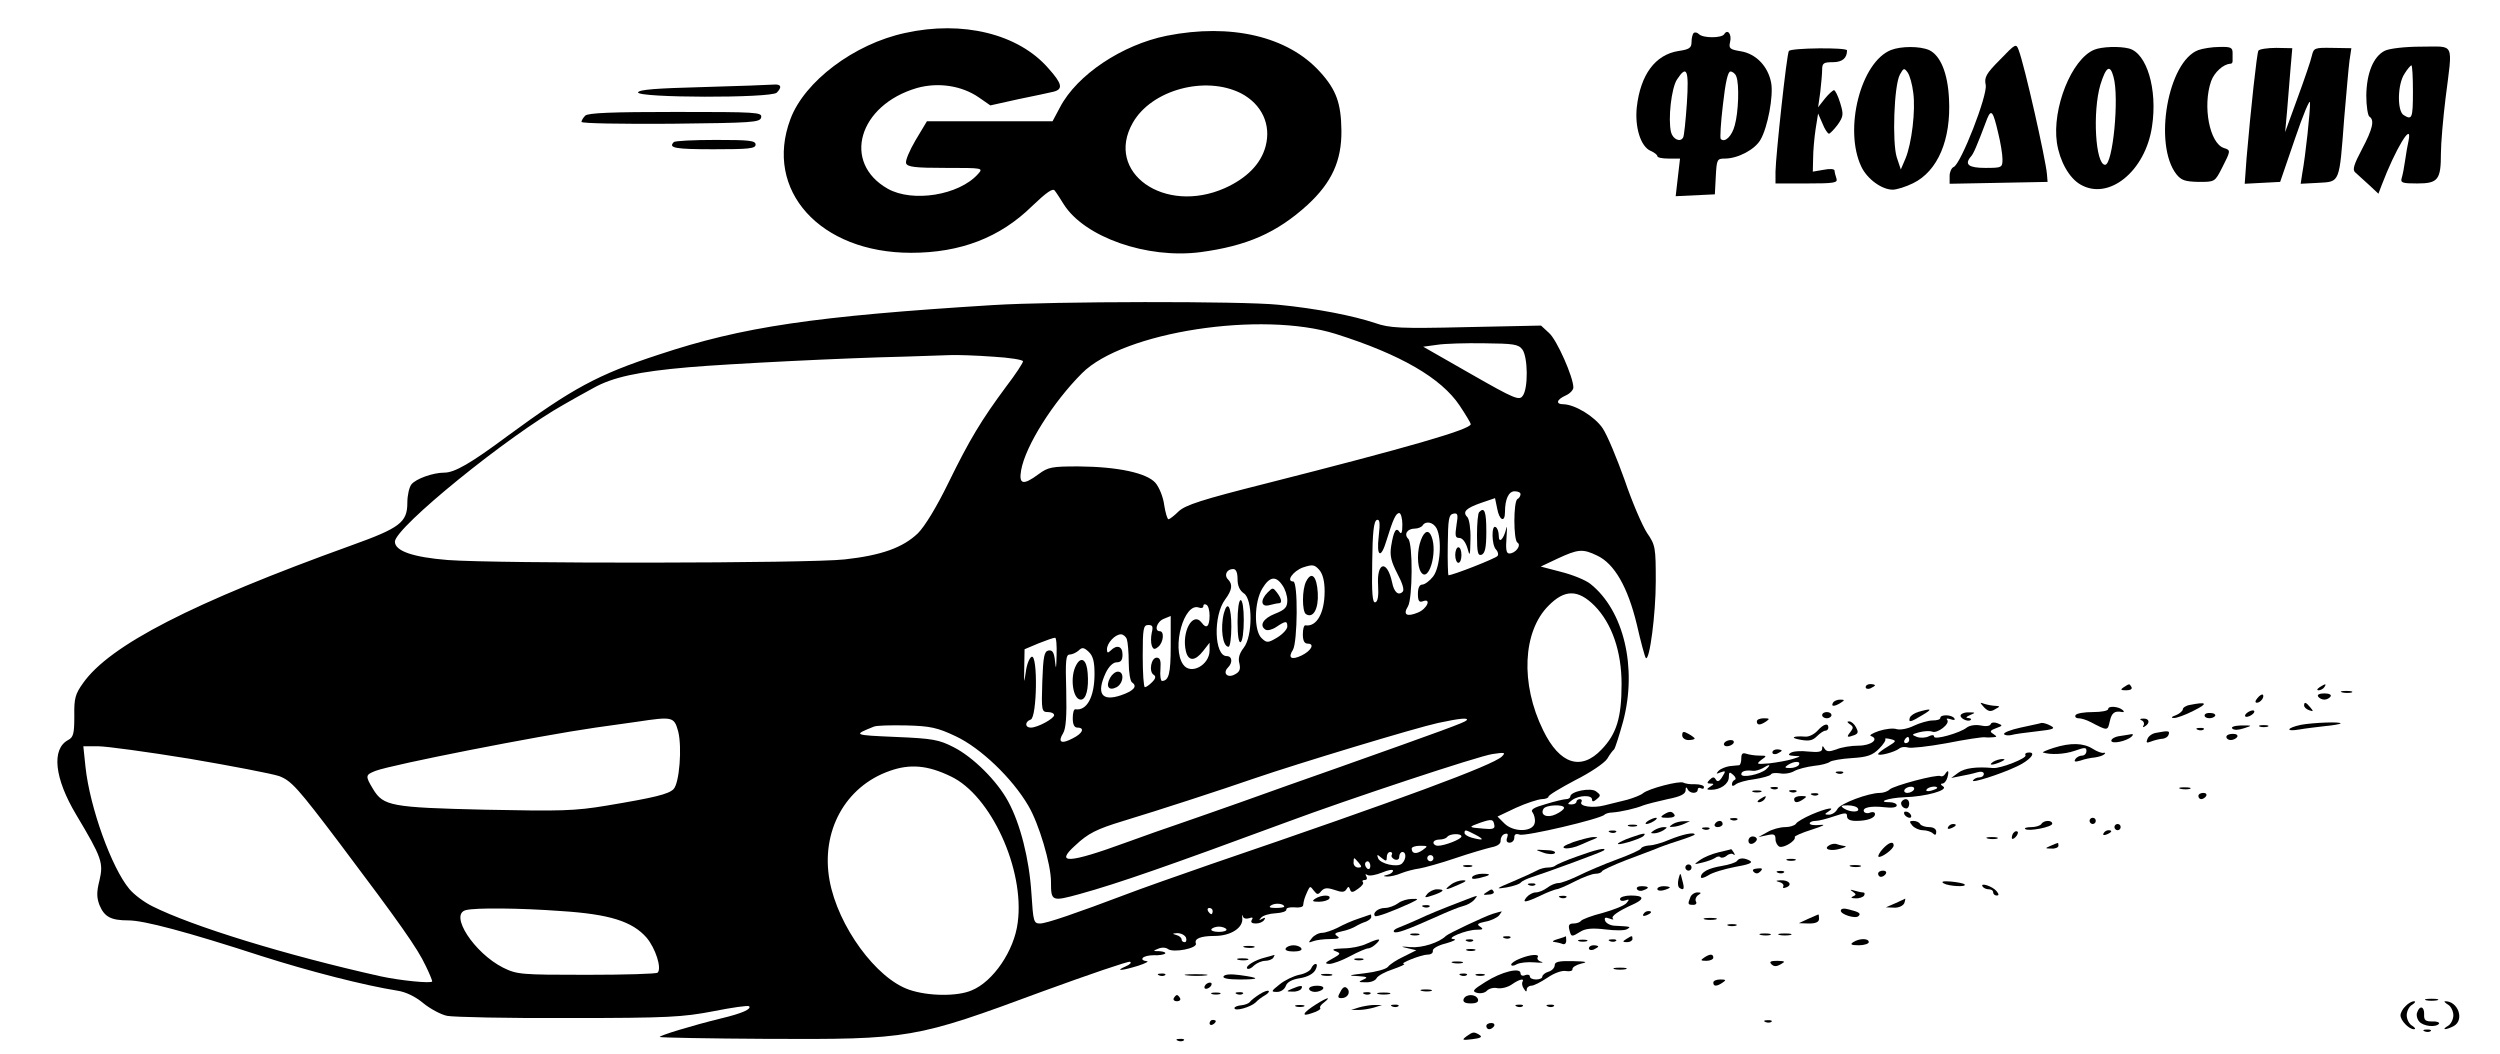 <?xml version="1.0" standalone="no"?>
<!DOCTYPE svg PUBLIC "-//W3C//DTD SVG 20010904//EN"
 "http://www.w3.org/TR/2001/REC-SVG-20010904/DTD/svg10.dtd">
<svg version="1.0" xmlns="http://www.w3.org/2000/svg"
 width="804pt" height="339pt" viewBox="0 0 804 339"
 preserveAspectRatio="xMidYMid meet">

<g transform="translate(0,339) scale(0.1,-0.1)"
fill="#000000" stroke="none">
<path d="M2911 3284 c-164 -35 -324 -156 -369 -277 -86 -229 95 -430 388 -430
159 0 286 49 389 150 46 44 67 59 73 50 5 -6 18 -26 29 -44 67 -106 268 -176
439 -154 150 20 246 62 345 152 78 72 110 142 109 239 -1 87 -16 131 -69 189
-103 114 -286 157 -493 116 -143 -29 -288 -125 -343 -230 l-24 -45 -202 0
-202 0 -36 -60 c-20 -34 -34 -67 -31 -75 4 -12 29 -15 127 -15 121 0 122 0
104 -20 -61 -68 -210 -92 -290 -47 -148 84 -94 269 94 324 68 19 144 8 200
-31 l36 -25 90 20 c50 10 100 21 113 24 32 8 28 26 -17 76 -96 110 -275 154
-460 113z m1080 -194 c67 -35 98 -101 79 -171 -15 -56 -60 -102 -131 -134
-194 -86 -387 50 -296 210 60 106 233 153 348 95z"/>
<path d="M5447 3284 c-4 -4 -7 -17 -7 -29 0 -19 -7 -24 -42 -29 -75 -12 -122
-76 -134 -180 -7 -64 12 -127 44 -141 12 -5 22 -13 22 -17 0 -5 16 -8 36 -8
l37 0 -7 -60 -7 -61 63 3 63 3 3 58 c3 54 4 57 29 57 42 0 97 29 115 61 23 40
42 141 34 183 -10 53 -49 93 -97 101 -36 6 -40 9 -35 30 6 25 -8 43 -19 25 -8
-13 -68 -13 -81 0 -6 6 -13 7 -17 4z m-22 -226 c-4 -57 -9 -106 -12 -110 -9
-17 -33 -6 -39 17 -10 42 1 141 19 169 32 49 39 32 32 -76z m159 86 c10 -25 7
-115 -5 -157 -9 -35 -32 -57 -45 -44 -3 2 0 53 7 111 8 72 16 106 24 106 7 0
16 -7 19 -16z"/>
<path d="M6432 3198 c-45 -45 -51 -57 -46 -81 7 -32 -80 -255 -103 -264 -7 -3
-13 -16 -13 -29 l0 -25 158 3 157 3 -2 25 c-4 47 -72 350 -91 399 -8 22 -10
21 -60 -31z m-6 -235 c8 -32 14 -70 14 -85 0 -27 -2 -28 -55 -28 -54 0 -68 11
-47 36 8 8 18 30 53 123 13 31 19 23 35 -46z"/>
<path d="M5753 3226 c-7 -10 -42 -335 -43 -388 l0 -38 101 0 c88 0 100 2 95
16 -3 9 -6 20 -6 25 0 6 -15 7 -35 3 l-35 -6 1 43 c0 24 4 67 8 94 l8 50 14
-32 c7 -18 17 -33 21 -33 3 0 16 13 28 29 19 27 19 34 8 70 -7 23 -16 41 -20
41 -3 0 -17 -12 -29 -27 l-22 -28 7 49 c3 27 6 59 6 72 0 21 5 24 34 24 31 0
46 13 46 38 0 10 -181 8 -187 -2z"/>
<path d="M6081 3229 c-97 -39 -152 -255 -95 -375 19 -40 66 -74 101 -74 12 0
42 9 66 21 79 39 122 140 115 271 -4 84 -28 140 -64 157 -30 13 -90 13 -123 0z
m72 -137 c8 -57 -5 -164 -25 -212 l-15 -35 -13 39 c-15 48 -9 231 10 266 12
22 14 22 25 7 7 -10 15 -39 18 -65z"/>
<path d="M6735 3230 c-73 -30 -136 -189 -120 -299 9 -59 39 -113 75 -134 91
-54 210 42 231 187 18 119 -17 235 -74 250 -31 8 -88 6 -112 -4z m62 -87 c19
-66 -2 -283 -27 -283 -31 0 -41 170 -15 258 18 58 31 66 42 25z"/>
<path d="M7070 3229 c-98 -36 -145 -303 -71 -399 16 -20 28 -24 72 -25 52 0
52 0 75 45 28 55 29 57 6 64 -46 15 -69 135 -41 215 10 28 39 55 62 56 4 0 7
3 7 8 0 4 0 16 0 27 0 17 -6 20 -42 19 -24 0 -54 -5 -68 -10z"/>
<path d="M7263 3227 c-5 -9 -24 -183 -38 -345 l-6 -83 57 3 57 3 48 140 c26
77 48 129 48 115 1 -26 -14 -168 -25 -228 l-5 -33 57 3 c70 4 67 -3 83 208 7
80 14 163 17 185 l6 40 -61 1 c-57 1 -60 0 -66 -25 -3 -15 -24 -76 -46 -136
l-40 -110 6 65 c3 36 8 97 11 135 l6 70 -51 1 c-29 0 -55 -4 -58 -9z"/>
<path d="M7670 3227 c-37 -18 -59 -72 -60 -144 0 -34 5 -65 10 -68 17 -11 11
-39 -24 -105 -26 -49 -31 -66 -22 -74 7 -6 26 -24 44 -40 l31 -29 11 29 c43
113 99 207 86 142 -3 -13 -8 -41 -11 -63 -3 -22 -8 -48 -11 -57 -5 -16 2 -18
50 -18 67 0 76 12 76 97 0 32 7 113 15 178 23 183 31 165 -77 165 -55 0 -103
-6 -118 -13z m90 -132 c0 -86 -3 -92 -30 -75 -21 13 -20 99 3 133 9 15 20 27
22 27 3 0 5 -38 5 -85z"/>
<path d="M2261 3110 c-151 -4 -205 -8 -209 -17 -5 -18 428 -19 446 -1 18 18
14 28 -10 26 -13 -1 -115 -5 -227 -8z"/>
<path d="M1882 3018 c-7 -7 -12 -16 -12 -20 0 -5 129 -7 287 -6 265 3 288 4
291 21 3 16 -15 17 -275 17 -204 0 -282 -3 -291 -12z"/>
<path d="M2167 2933 c-19 -19 5 -23 128 -23 113 0 135 2 135 15 0 13 -21 15
-128 15 -71 0 -132 -3 -135 -7z"/>
<path d="M3195 2409 c-579 -36 -807 -70 -1075 -159 -199 -65 -279 -109 -489
-263 -117 -87 -169 -117 -202 -117 -37 0 -92 -20 -106 -38 -7 -9 -13 -35 -13
-59 0 -63 -24 -81 -180 -137 -513 -185 -777 -321 -863 -443 -25 -35 -29 -49
-28 -106 0 -57 -3 -68 -20 -77 -54 -29 -44 -123 26 -240 83 -139 88 -155 75
-211 -10 -39 -9 -56 0 -80 16 -38 37 -49 93 -49 49 0 186 -36 429 -115 154
-49 329 -94 436 -111 27 -4 58 -19 83 -40 22 -18 57 -37 77 -41 20 -4 197 -8
392 -7 320 0 366 3 465 22 60 12 111 19 114 16 9 -9 -22 -23 -89 -39 -94 -23
-202 -56 -198 -60 2 -2 157 -5 343 -6 462 -2 476 0 889 153 148 54 274 97 280
95 6 -3 0 -9 -14 -15 -37 -16 -12 -14 40 2 25 8 37 15 27 15 -10 1 -16 5 -12
10 3 5 19 9 35 9 17 -1 33 2 37 5 3 4 -5 7 -18 8 -22 0 -22 1 -4 8 11 5 25 4
31 -1 17 -13 96 2 90 18 -6 15 15 24 60 24 53 0 94 27 89 59 -1 9 0 11 2 4 2
-7 11 -9 20 -6 11 4 14 2 9 -5 -5 -8 0 -12 13 -12 11 0 23 5 27 12 5 7 2 8 -7
3 -11 -6 -11 -5 -3 4 6 7 27 13 47 14 19 1 35 6 34 12 -1 5 10 8 26 7 15 -2
28 1 28 7 2 15 4 23 14 45 8 17 9 17 20 2 11 -14 14 -14 24 -2 10 11 19 12 43
4 23 -8 32 -8 38 2 6 10 8 10 12 -1 3 -10 9 -10 26 3 12 8 19 18 15 21 -3 4
-1 7 6 7 7 0 9 5 5 12 -4 7 -3 8 4 4 6 -4 27 0 47 8 19 8 35 11 35 6 0 -5 -8
-11 -17 -13 -16 -4 -16 -5 -1 -6 9 0 29 4 45 11 15 6 42 13 58 15 17 3 68 17
115 33 47 16 99 31 116 35 21 4 31 12 30 22 0 9 5 18 13 21 10 3 12 0 8 -12
-4 -10 -1 -16 8 -16 8 0 15 7 15 16 0 11 5 14 17 10 17 -7 263 51 273 64 3 3
14 7 25 7 28 2 76 13 100 23 11 4 46 13 78 20 41 8 57 16 58 28 0 11 2 12 6 5
6 -16 33 -17 33 -2 0 5 5 7 10 4 6 -3 10 -2 10 4 0 5 -13 9 -29 9 -15 -1 -32
2 -37 5 -12 7 -112 -19 -130 -34 -7 -6 -30 -15 -51 -21 -21 -5 -54 -13 -73
-18 -38 -10 -83 -3 -74 11 3 5 0 9 -5 9 -6 0 -11 -4 -11 -8 0 -5 -7 -9 -16 -9
-14 0 -14 2 2 14 22 16 64 17 64 2 0 -8 5 -8 15 1 14 11 13 14 -2 25 -17 13
-83 0 -83 -17 0 -4 -6 -8 -13 -8 -7 0 -37 -7 -66 -16 -39 -11 -50 -18 -42 -27
5 -7 9 -22 7 -32 -4 -31 -68 -33 -98 -3 l-22 22 59 28 c33 15 70 27 83 28 12
0 22 4 22 8 0 5 39 28 86 53 48 24 94 55 103 69 8 14 18 27 22 30 3 3 16 43
29 90 46 173 2 357 -105 442 -16 13 -59 30 -95 39 l-65 17 55 26 c65 30 80 32
127 9 55 -26 98 -101 127 -221 13 -57 26 -105 29 -108 12 -12 32 142 32 246 0
109 -1 117 -28 156 -15 23 -48 99 -72 170 -25 70 -56 145 -71 167 -25 37 -88
76 -126 77 -26 0 -22 15 7 28 14 6 25 18 25 26 0 33 -53 153 -78 175 l-26 24
-241 -5 c-212 -5 -246 -3 -292 13 -72 24 -189 47 -312 59 -118 12 -723 11
-916 -1z m1101 -93 c209 -66 339 -142 398 -230 20 -30 36 -57 36 -60 0 -17
-202 -75 -659 -191 -206 -52 -259 -69 -281 -90 -14 -14 -29 -25 -32 -25 -4 0
-10 21 -14 46 -3 25 -16 57 -28 71 -28 32 -121 52 -247 53 -86 0 -98 -2 -129
-25 -50 -37 -64 -33 -56 13 14 78 102 218 196 312 133 133 577 201 816 126z
m600 -50 c18 -25 19 -126 1 -149 -11 -16 -26 -10 -166 70 l-154 88 44 6 c24 4
93 6 152 5 95 -1 110 -3 123 -20z m-1703 -23 c53 -3 97 -10 97 -15 0 -5 -24
-42 -54 -81 -80 -108 -118 -171 -186 -310 -38 -78 -76 -140 -98 -162 -48 -46
-117 -71 -235 -84 -113 -13 -1119 -14 -1277 -2 -112 9 -170 29 -170 59 0 45
364 341 545 442 22 13 64 36 93 52 62 35 145 53 307 67 127 11 506 30 690 34
61 2 128 4 150 5 22 1 84 -1 138 -5z m1697 -442 c0 -6 -4 -13 -10 -16 -13 -8
-13 -132 0 -140 14 -8 -6 -35 -26 -35 -10 0 -12 13 -9 53 2 28 2 41 -1 27 -8
-34 -24 -50 -24 -23 0 12 -4 25 -10 28 -14 9 -13 -58 1 -72 6 -6 9 -16 5 -21
-4 -7 -143 -62 -158 -62 -1 0 -3 44 -2 97 1 83 3 98 18 101 14 3 16 -2 10 -37
-5 -34 -4 -41 9 -41 10 0 20 -13 26 -32 8 -30 9 -27 10 28 1 33 -4 65 -10 71
-17 17 -4 29 45 46 l44 15 7 -34 c7 -38 25 -46 25 -11 0 42 12 67 31 67 11 0
19 -4 19 -9z m-380 -98 c0 -25 -3 -33 -9 -24 -11 17 -19 4 -27 -45 -5 -31 0
-50 20 -89 16 -30 23 -52 17 -58 -14 -14 -28 -1 -34 30 -16 74 -50 67 -45 -10
2 -33 -1 -52 -9 -54 -9 -3 -12 28 -10 128 1 97 5 133 15 137 9 3 11 -9 6 -52
-8 -67 7 -75 25 -14 21 68 30 88 41 88 5 0 10 -17 10 -37z m110 -12 c18 -35
12 -125 -11 -155 -11 -14 -27 -26 -35 -26 -9 0 -14 -11 -14 -30 0 -22 4 -28
15 -24 30 12 15 -24 -15 -36 -36 -15 -49 -7 -32 20 15 25 16 202 1 217 -15 15
-3 33 21 33 10 0 22 5 25 10 10 16 34 11 45 -9z m-360 -203 c0 -70 -26 -115
-62 -109 -5 0 -8 -13 -8 -29 0 -21 5 -30 16 -30 23 0 11 -23 -20 -38 -33 -16
-45 -8 -28 18 15 25 17 220 1 220 -24 0 -1 33 31 45 31 10 37 10 53 -8 11 -13
17 -36 17 -69z m-280 39 c0 -21 7 -36 20 -45 29 -18 29 -138 0 -175 -14 -18
-19 -34 -14 -51 4 -18 1 -27 -15 -35 -23 -13 -40 4 -22 22 16 16 14 37 -4 37
-40 0 -44 130 -5 182 23 31 25 49 9 65 -13 13 -4 33 17 33 9 0 14 -11 14 -33z
m144 -19 c9 -12 16 -34 16 -49 0 -22 -7 -30 -40 -43 -38 -15 -51 -38 -30 -51
6 -4 22 0 35 9 30 20 35 20 35 1 0 -8 -14 -24 -32 -35 -30 -18 -34 -18 -50 -3
-26 23 -25 117 2 161 23 38 43 41 64 10z m1004 -66 c56 -57 87 -147 87 -252 0
-108 -16 -160 -64 -210 -66 -70 -135 -48 -188 61 -74 150 -66 318 17 401 52
53 95 53 148 0z m-1238 -31 c0 -36 -10 -45 -25 -24 -29 39 -66 -30 -51 -92 8
-32 29 -32 55 1 l21 27 0 -25 c0 -47 -61 -80 -85 -45 -38 54 3 201 51 183 8
-3 14 -1 14 5 0 6 5 7 10 4 6 -3 10 -19 10 -34z m-125 -98 c0 -90 -6 -112 -28
-113 -4 0 -7 17 -5 38 2 27 -1 37 -12 37 -18 0 -26 -45 -10 -55 8 -5 7 -12 -5
-24 -9 -9 -19 -16 -23 -16 -4 0 -7 45 -7 100 0 89 2 100 18 100 14 0 16 -5 11
-25 -3 -14 -3 -32 0 -41 5 -13 9 -14 21 -4 17 14 20 50 5 50 -19 0 -10 31 13
40 12 5 22 9 22 9 0 1 0 -43 0 -96z m-141 21 c3 -9 6 -42 6 -74 0 -32 5 -62
11 -65 18 -12 5 -27 -36 -41 -62 -21 -80 5 -49 72 10 21 24 34 35 34 14 0 19
7 19 25 0 27 -18 33 -38 13 -9 -9 -12 -8 -12 4 0 20 26 48 45 48 7 0 16 -7 19
-16z m-226 -51 c-1 -44 -2 -49 -5 -20 -3 29 -8 37 -21 35 -14 -3 -17 -19 -20
-101 -3 -92 -2 -97 18 -97 11 0 20 -4 20 -10 0 -11 -53 -40 -75 -40 -19 0 -20
19 0 26 20 8 23 208 3 202 -7 -3 -16 -24 -19 -49 -6 -40 -6 -39 -5 15 l1 58
45 19 c25 10 48 18 53 18 4 1 6 -25 5 -56z m122 -60 c0 -75 -25 -120 -62 -114
-5 0 -8 -13 -8 -29 0 -20 5 -30 15 -30 25 0 17 -19 -16 -35 -36 -19 -48 -12
-30 17 9 15 12 54 10 137 -3 97 -1 116 11 116 8 0 21 6 29 13 11 11 17 10 32
-4 14 -13 19 -31 19 -71z m-1339 -185 c13 -51 4 -167 -15 -186 -16 -16 -60
-27 -216 -53 -102 -17 -146 -18 -390 -13 -303 7 -327 12 -360 66 -26 43 -25
46 8 59 53 20 520 112 707 139 44 6 105 15 135 19 113 17 118 16 131 -31z
m2535 35 c-7 -7 -72 -31 -416 -153 -91 -32 -230 -81 -310 -110 -80 -28 -170
-60 -200 -70 -30 -10 -107 -37 -170 -60 -183 -67 -229 -69 -162 -9 41 39 70
53 152 78 122 37 318 101 425 138 137 47 517 162 590 178 70 15 101 18 91 8z
m-1642 -51 c79 -37 181 -134 233 -223 34 -57 73 -188 73 -245 0 -63 2 -64 93
-39 123 34 286 91 665 231 196 73 618 213 662 219 40 6 43 5 30 -8 -29 -28
-317 -135 -935 -346 -110 -38 -231 -81 -270 -96 -164 -62 -260 -95 -280 -95
-21 0 -22 6 -28 98 -7 110 -36 224 -75 295 -35 65 -112 142 -175 174 -47 24
-66 28 -187 33 -137 6 -137 6 -70 33 8 4 56 5 105 4 77 -2 100 -7 159 -35z
m-2465 -72 c135 -23 265 -48 289 -56 39 -15 59 -37 195 -217 192 -255 250
-337 276 -393 12 -24 21 -47 21 -50 0 -8 -106 3 -165 16 -305 68 -607 161
-736 226 -26 13 -58 37 -73 55 -57 68 -127 262 -141 392 l-7 67 48 0 c26 0
158 -18 293 -40z m2449 -57 c129 -61 238 -300 215 -470 -11 -90 -79 -190 -148
-218 -46 -20 -140 -19 -201 2 -106 36 -229 204 -256 351 -29 158 50 303 194
353 65 23 122 18 196 -18z m1972 -101 c0 -5 -12 -14 -27 -21 -28 -13 -51 -2
-39 18 8 13 66 15 66 3z m-224 -57 c2 -10 -7 -13 -34 -10 -51 4 -51 5 -12 19
38 13 43 12 46 -9z m-60 -30 c30 -16 25 -19 -13 -9 -13 4 -23 10 -23 15 0 12
3 11 36 -6z m-46 -5 c0 -9 -54 -30 -76 -30 -8 0 -14 5 -14 10 0 6 9 10 19 10
11 0 22 4 25 8 6 11 46 13 46 2z m-125 -44 c-20 -14 -35 -12 -35 5 0 5 12 9
27 9 26 0 26 -1 8 -14z m-99 -15 c-3 -5 1 -11 9 -15 9 -3 15 0 15 9 0 8 5 15
10 15 13 0 13 -23 -1 -37 -14 -14 -71 -1 -77 17 -5 13 -3 13 11 1 15 -12 17
-11 17 3 0 9 5 16 11 16 5 0 8 -4 5 -9z m134 -11 c0 -5 -4 -10 -10 -10 -5 0
-10 5 -10 10 0 6 5 10 10 10 6 0 10 -4 10 -10z m-240 -15 c10 -12 10 -15 -2
-15 -8 0 -15 7 -15 15 0 8 1 15 2 15 2 0 8 -7 15 -15z m37 -10 c0 -8 -4 -12
-9 -9 -4 3 -8 9 -8 15 0 5 4 9 8 9 5 0 9 -7 9 -15z m-277 -131 c0 -2 -12 -4
-27 -4 -21 0 -24 3 -14 9 13 8 41 5 41 -5z m-2325 -14 c155 -10 228 -33 274
-85 29 -34 50 -99 36 -113 -3 -4 -106 -7 -228 -7 -213 0 -224 1 -269 23 -93
47 -174 171 -120 185 30 8 172 7 307 -3z m2095 0 c0 -5 -2 -10 -4 -10 -3 0 -8
5 -11 10 -3 6 -1 10 4 10 6 0 11 -4 11 -10z m44 -58 c3 -5 -8 -9 -24 -9 -16 0
-27 4 -24 9 3 4 14 8 24 8 10 0 21 -4 24 -8z m-130 -27 c3 -8 1 -15 -4 -15 -6
0 -10 4 -10 9 0 5 -8 12 -17 14 -14 4 -13 5 3 6 12 0 24 -6 28 -14z"/>
<path d="M4757 1743 c-4 -3 -7 -37 -7 -74 0 -57 3 -67 15 -63 11 5 15 23 15
75 0 64 -6 80 -23 62z"/>
<path d="M4680 1605 c0 -14 5 -25 10 -25 6 0 10 11 10 25 0 14 -4 25 -10 25
-5 0 -10 -11 -10 -25z"/>
<path d="M4570 1654 c-13 -33 -13 -85 0 -104 24 -36 54 63 34 114 -9 24 -23
19 -34 -10z"/>
<path d="M4201 1521 c-14 -25 -14 -98 -1 -106 23 -15 41 17 38 68 -3 54 -20
71 -37 38z"/>
<path d="M3980 1389 c0 -44 4 -68 10 -64 6 3 10 35 10 71 0 36 -4 64 -10 64
-6 0 -10 -30 -10 -71z"/>
<path d="M3936 1418 c-12 -48 -4 -108 15 -108 5 0 9 29 9 65 0 64 -12 86 -24
43z"/>
<path d="M4077 1485 c-25 -25 -22 -49 6 -41 12 3 25 6 30 6 11 0 9 14 -6 34
-13 17 -14 17 -30 1z"/>
<path d="M3570 1210 c-15 -28 -4 -43 21 -30 22 12 26 50 4 50 -8 0 -19 -9 -25
-20z"/>
<path d="M3461 1251 c-21 -38 -11 -111 15 -111 17 0 26 35 22 85 -3 44 -21 56
-37 26z"/>
<path d="M6000 1180 c0 -5 7 -7 15 -4 8 4 15 8 15 10 0 2 -7 4 -15 4 -8 0 -15
-4 -15 -10z"/>
<path d="M6830 1180 c-12 -8 -10 -10 8 -10 13 0 20 4 17 10 -7 12 -6 12 -25 0z"/>
<path d="M7460 1180 c-9 -6 -10 -10 -3 -10 6 0 15 5 18 10 8 12 4 12 -15 0z"/>
<path d="M7533 1163 c9 -2 23 -2 30 0 6 3 -1 5 -18 5 -16 0 -22 -2 -12 -5z"/>
<path d="M7260 1145 c-8 -9 -8 -15 -2 -15 12 0 26 19 19 26 -2 2 -10 -2 -17
-11z"/>
<path d="M7455 1150 c3 -5 12 -10 20 -10 8 0 17 5 20 10 4 6 -5 10 -20 10 -15
0 -24 -4 -20 -10z"/>
<path d="M5895 1130 c-8 -13 5 -13 25 0 13 8 13 10 -2 10 -9 0 -20 -4 -23 -10z"/>
<path d="M6381 1115 c13 -13 21 -15 35 -6 17 9 17 10 2 11 -9 0 -25 3 -35 6
-17 6 -17 6 -2 -11z"/>
<path d="M7043 1123 c-13 -2 -23 -9 -23 -14 0 -5 -10 -14 -22 -19 -15 -5 -17
-9 -7 -9 8 -1 38 10 65 24 46 23 42 29 -13 18z"/>
<path d="M7410 1121 c0 -5 7 -12 16 -15 14 -5 15 -4 4 9 -14 17 -20 19 -20 6z"/>
<path d="M6780 1110 c0 -6 -22 -10 -49 -10 -28 0 -53 -4 -56 -10 -3 -5 1 -10
10 -10 8 0 25 -5 38 -12 56 -29 55 -29 62 2 6 28 16 35 40 30 6 -1 7 2 2 6
-12 12 -47 15 -47 4z"/>
<path d="M6171 1101 c-14 -4 -26 -12 -29 -19 -5 -17 2 -15 40 8 34 20 31 23
-11 11z"/>
<path d="M7230 1100 c-8 -5 -12 -11 -9 -14 2 -3 11 -1 19 4 8 5 12 11 9 14 -2
3 -11 1 -19 -4z"/>
<path d="M5860 1090 c0 -5 7 -10 15 -10 8 0 15 5 15 10 0 6 -7 10 -15 10 -8 0
-15 -4 -15 -10z"/>
<path d="M6306 1091 c-6 -10 24 -25 32 -16 3 3 -1 5 -9 6 -8 0 -6 4 6 9 19 8
19 9 -2 9 -12 1 -24 -3 -27 -8z"/>
<path d="M7090 1089 c0 -11 27 -12 34 -1 2 4 -4 9 -15 9 -10 1 -19 -2 -19 -8z"/>
<path d="M6240 1081 c0 -5 -11 -8 -25 -8 -13 0 -41 -8 -60 -17 -20 -10 -44
-14 -55 -11 -11 4 -37 1 -58 -6 -20 -7 -32 -14 -25 -16 28 -10 0 -31 -40 -31
-23 0 -55 -5 -71 -12 -23 -8 -31 -8 -38 2 -6 11 -8 10 -8 0 0 -10 -12 -12 -44
-9 -24 3 -50 1 -57 -4 -10 -6 -7 -9 11 -10 24 -1 23 -1 -5 -10 -16 -5 -50 -11
-75 -14 -41 -3 -43 -3 -26 11 19 13 19 14 -6 14 -15 0 -33 3 -42 6 -12 4 -16
0 -16 -15 0 -12 -3 -21 -7 -22 -5 0 -18 -2 -31 -3 -12 -2 -28 -8 -35 -15 -9
-10 -8 -11 6 -5 17 6 18 5 6 -14 -9 -15 -16 -18 -21 -9 -5 9 -10 9 -20 -1 -9
-9 -9 -12 3 -12 12 0 12 -2 -1 -10 -13 -8 -12 -10 3 -10 30 0 57 19 57 41 0
16 2 18 14 7 8 -7 10 -14 5 -16 -5 -2 -9 -8 -9 -14 0 -7 4 -7 13 0 6 5 33 13
59 16 26 4 50 11 53 15 2 5 15 6 29 4 13 -3 34 0 46 7 12 7 41 14 64 17 22 2
45 8 51 13 5 4 37 10 71 12 49 3 66 9 87 30 14 14 23 28 20 31 -3 3 5 3 17 0
20 -5 19 -7 -9 -24 -17 -10 -31 -21 -31 -24 0 -8 53 6 67 17 7 6 20 7 29 4 9
-3 65 3 125 14 60 12 115 20 122 19 6 -1 19 -1 27 0 13 1 13 2 0 11 -12 7 -10
11 9 18 22 8 23 9 5 16 -10 4 -20 3 -22 -3 -2 -6 -16 -8 -33 -4 -16 3 -35 0
-44 -7 -21 -17 -105 -41 -105 -29 0 6 -7 6 -17 1 -10 -5 -27 -6 -38 -2 -18 7
-18 8 7 15 16 4 34 5 42 2 17 -7 59 26 48 38 -4 5 1 5 11 2 11 -4 16 -3 12 3
-8 12 -45 13 -45 1z m-100 -71 c0 -5 -5 -10 -11 -10 -5 0 -7 5 -4 10 3 6 8 10
11 10 2 0 4 -4 4 -10z m-355 -80 c-3 -5 -16 -10 -28 -10 -18 0 -19 2 -7 10 20
13 43 13 35 0z m-105 -14 c-19 -17 -80 -29 -80 -16 0 10 14 14 38 11 6 -1 20
3 30 8 24 15 29 13 12 -3z"/>
<path d="M5650 1070 c0 -13 11 -13 30 0 12 8 11 10 -7 10 -13 0 -23 -4 -23
-10z"/>
<path d="M6888 1073 c6 -2 9 -10 6 -15 -4 -7 -2 -8 4 -4 18 11 14 26 -5 25
-11 0 -13 -3 -5 -6z"/>
<path d="M5949 1061 c12 -8 12 -12 2 -25 -14 -17 -11 -19 13 -10 12 5 13 10 5
25 -5 10 -15 19 -22 19 -8 0 -7 -3 2 -9z"/>
<path d="M6565 1065 c-5 -2 -36 -8 -67 -15 -32 -7 -55 -16 -53 -21 3 -4 13 -5
23 -3 9 3 46 8 82 12 54 6 62 9 45 18 -11 6 -24 10 -30 9z"/>
<path d="M7400 1059 c-47 -10 -51 -23 -5 -15 22 4 60 8 84 11 23 2 45 6 48 8
6 7 -89 3 -127 -4z"/>
<path d="M5845 1040 c-11 -12 -28 -20 -39 -19 -40 3 -51 -4 -16 -10 27 -5 39
-3 53 11 10 10 22 18 27 18 6 0 10 5 10 10 0 16 -15 12 -35 -10z"/>
<path d="M7179 1047 c6 -6 20 -5 38 1 28 9 27 9 -10 9 -22 -1 -33 -5 -28 -10z"/>
<path d="M7268 1053 c6 -2 18 -2 25 0 6 3 1 5 -13 5 -14 0 -19 -2 -12 -5z"/>
<path d="M7068 1043 c7 -3 16 -2 19 1 4 3 -2 6 -13 5 -11 0 -14 -3 -6 -6z"/>
<path d="M5410 1025 c0 -8 9 -15 20 -15 11 0 20 2 20 5 0 2 -9 9 -20 15 -16 9
-20 8 -20 -5z"/>
<path d="M6933 1033 c-12 -2 -24 -11 -27 -20 -5 -12 -2 -13 11 -8 10 4 26 8
35 9 10 0 20 6 22 13 5 13 0 14 -41 6z"/>
<path d="M6818 1023 c-16 -2 -28 -9 -28 -15 0 -12 49 -2 65 13 6 6 6 8 0 8 -6
-1 -22 -4 -37 -6z"/>
<path d="M7160 1020 c0 -5 6 -10 14 -10 8 0 18 5 21 10 3 6 -3 10 -14 10 -12
0 -21 -4 -21 -10z"/>
<path d="M5545 1000 c-3 -5 1 -10 9 -10 8 0 18 5 21 10 3 6 -1 10 -9 10 -8 0
-18 -4 -21 -10z"/>
<path d="M6605 985 c-22 -7 -38 -14 -35 -15 25 -8 68 -6 101 5 34 12 39 12 39
0 0 -8 -6 -15 -14 -15 -8 0 -18 -5 -22 -12 -5 -8 0 -9 17 -4 13 5 34 9 46 10
13 2 26 6 30 10 5 4 4 6 -2 5 -5 -2 -21 4 -35 13 -30 19 -71 20 -125 3z"/>
<path d="M5700 970 c0 -5 7 -7 15 -4 8 4 15 8 15 10 0 2 -7 4 -15 4 -8 0 -15
-4 -15 -10z"/>
<path d="M6514 961 c6 -9 -80 -43 -104 -41 -53 5 -92 0 -112 -15 l-23 -17 30
6 c17 3 40 8 53 12 13 4 22 2 22 -5 0 -6 -6 -11 -14 -11 -8 0 -17 -4 -21 -10
-6 -10 88 20 141 45 41 19 64 45 40 45 -10 0 -15 -4 -12 -9z"/>
<path d="M6410 940 c-18 -12 -2 -12 25 0 13 6 15 9 5 9 -8 0 -22 -4 -30 -9z"/>
<path d="M5908 903 c7 -3 16 -2 19 1 4 3 -2 6 -13 5 -11 0 -14 -3 -6 -6z"/>
<path d="M6255 900 c-4 -6 -10 -8 -14 -6 -11 7 -152 -31 -164 -43 -6 -6 -20
-11 -31 -11 -37 0 -128 -34 -137 -52 -5 -10 -17 -18 -27 -18 -15 0 -15 2 -2
10 26 17 -6 11 -53 -9 -25 -11 -48 -24 -51 -30 -4 -6 -20 -11 -35 -11 -16 0
-42 -7 -57 -16 l-29 -16 28 6 c22 5 27 3 27 -13 0 -10 6 -21 13 -24 14 -5 54
20 49 31 -2 3 23 14 55 24 37 12 47 17 26 15 -18 -2 -33 0 -33 5 0 4 8 8 19 8
10 0 37 7 60 15 36 12 41 12 41 0 0 -10 10 -15 29 -15 36 0 61 9 61 22 0 6 -7
8 -15 5 -8 -4 -17 -2 -20 2 -8 14 21 20 65 15 24 -3 40 -1 40 6 0 5 -10 10
-22 10 -45 0 -5 14 45 16 71 2 145 23 126 35 -8 5 -9 9 -3 9 7 0 14 9 17 20 6
22 2 26 -8 10z m-100 -50 c-3 -5 -13 -10 -21 -10 -8 0 -12 5 -9 10 3 6 13 10
21 10 8 0 12 -4 9 -10z m75 6 c0 -2 -9 -6 -20 -9 -11 -3 -18 -1 -14 4 5 9 34
13 34 5z m-255 -66 c8 -13 -25 -13 -45 0 -12 8 -9 10 12 10 15 0 30 -4 33 -10z"/>
<path d="M5698 853 c7 -3 16 -2 19 1 4 3 -2 6 -13 5 -11 0 -14 -3 -6 -6z"/>
<path d="M7013 853 c9 -2 23 -2 30 0 6 3 -1 5 -18 5 -16 0 -22 -2 -12 -5z"/>
<path d="M5638 843 c6 -2 18 -2 25 0 6 3 1 5 -13 5 -14 0 -19 -2 -12 -5z"/>
<path d="M5758 843 c7 -3 16 -2 19 1 4 3 -2 6 -13 5 -11 0 -14 -3 -6 -6z"/>
<path d="M5828 833 c7 -3 16 -2 19 1 4 3 -2 6 -13 5 -11 0 -14 -3 -6 -6z"/>
<path d="M7070 830 c0 -5 4 -10 9 -10 6 0 13 5 16 10 3 6 -1 10 -9 10 -9 0
-16 -4 -16 -10z"/>
<path d="M5660 820 c-9 -6 -10 -10 -3 -10 6 0 15 5 18 10 8 12 4 12 -15 0z"/>
<path d="M5770 820 c0 -13 11 -13 30 0 12 8 11 10 -7 10 -13 0 -23 -4 -23 -10z"/>
<path d="M6117 814 c-8 -8 1 -24 14 -24 5 0 9 7 9 15 0 15 -12 20 -23 9z"/>
<path d="M5350 770 c-12 -8 -9 -10 13 -10 16 0 26 4 22 10 -8 12 -16 12 -35 0z"/>
<path d="M6125 770 c3 -5 11 -10 16 -10 6 0 7 5 4 10 -3 6 -11 10 -16 10 -6 0
-7 -4 -4 -10z"/>
<path d="M5300 750 c-8 -5 -10 -10 -5 -10 6 0 17 5 25 10 8 5 11 10 5 10 -5 0
-17 -5 -25 -10z"/>
<path d="M5568 753 c7 -3 16 -2 19 1 4 3 -2 6 -13 5 -11 0 -14 -3 -6 -6z"/>
<path d="M6720 750 c0 -5 5 -10 10 -10 6 0 10 5 10 10 0 6 -4 10 -10 10 -5 0
-10 -4 -10 -10z"/>
<path d="M5380 740 c-13 -9 -13 -10 0 -9 8 0 24 4 35 9 l20 9 -20 0 c-11 0
-27 -4 -35 -9z"/>
<path d="M5515 740 c-3 -5 1 -10 9 -10 9 0 16 5 16 10 0 6 -4 10 -9 10 -6 0
-13 -4 -16 -10z"/>
<path d="M6150 735 c7 -8 22 -15 34 -15 12 0 27 -5 32 -10 7 -7 11 -6 11 5 0
9 -9 15 -23 15 -13 0 -26 5 -29 10 -3 6 -13 10 -22 10 -13 0 -13 -3 -3 -15z"/>
<path d="M6565 740 c-3 -5 -18 -10 -32 -10 -15 0 -24 -3 -20 -6 9 -9 87 6 87
17 0 12 -27 12 -35 -1z"/>
<path d="M5238 733 c6 -2 18 -2 25 0 6 3 1 5 -13 5 -14 0 -19 -2 -12 -5z"/>
<path d="M6265 730 c-3 -6 1 -7 9 -4 18 7 21 14 7 14 -6 0 -13 -4 -16 -10z"/>
<path d="M6800 730 c0 -5 5 -10 10 -10 6 0 10 5 10 10 0 6 -4 10 -10 10 -5 0
-10 -4 -10 -10z"/>
<path d="M5320 720 c-13 -9 -13 -10 0 -10 8 0 22 5 30 10 13 9 13 10 0 10 -8
0 -22 -5 -30 -10z"/>
<path d="M5478 723 c7 -3 16 -2 19 1 4 3 -2 6 -13 5 -11 0 -14 -3 -6 -6z"/>
<path d="M5178 713 c7 -3 16 -2 19 1 4 3 -2 6 -13 5 -11 0 -14 -3 -6 -6z"/>
<path d="M6477 713 c-4 -3 -7 -11 -7 -17 0 -6 5 -5 12 2 6 6 9 14 7 17 -3 3
-9 2 -12 -2z"/>
<path d="M6765 710 c-3 -6 1 -7 9 -4 18 7 21 14 7 14 -6 0 -13 -4 -16 -10z"/>
<path d="M5243 696 c-18 -6 -35 -15 -39 -18 -10 -11 70 13 81 23 12 12 0 10
-42 -5z"/>
<path d="M5370 690 c-25 -11 -55 -19 -67 -19 -12 -1 -23 -5 -25 -9 -1 -5 -37
-21 -78 -36 -41 -15 -97 -39 -123 -52 -27 -13 -56 -24 -65 -24 -10 0 -26 -7
-36 -15 -11 -8 -27 -15 -37 -15 -9 0 -22 -7 -29 -15 -17 -20 -4 -18 45 5 22
11 45 19 50 20 6 0 32 11 59 25 27 14 57 25 67 25 9 0 19 3 21 8 2 4 37 20 78
36 41 15 84 32 95 36 11 5 44 17 73 26 28 9 52 18 52 20 0 9 -38 1 -80 -16z"/>
<path d="M5060 682 c-29 -11 -39 -17 -27 -20 10 -2 33 3 50 11 18 8 39 17 47
20 10 4 9 5 -5 5 -11 0 -40 -8 -65 -16z"/>
<path d="M5623 686 c0 -8 6 -12 14 -9 7 3 13 9 13 14 0 5 -6 9 -13 9 -8 0 -14
-6 -14 -14z"/>
<path d="M6393 693 c9 -2 23 -2 30 0 6 3 -1 5 -18 5 -16 0 -22 -2 -12 -5z"/>
<path d="M5882 671 c-20 -12 6 -20 38 -10 14 4 20 7 13 8 -6 1 -17 3 -25 6 -7
3 -19 1 -26 -4z"/>
<path d="M6055 660 c-10 -11 -16 -22 -14 -25 7 -6 49 24 49 36 0 15 -16 10
-35 -11z"/>
<path d="M6595 670 c-19 -8 -19 -9 3 -9 12 -1 22 4 22 9 0 6 -1 10 -2 9 -2 0
-12 -4 -23 -9z"/>
<path d="M4963 648 c16 -6 33 -6 37 -2 5 5 -7 10 -28 10 -37 2 -37 2 -9 -8z"/>
<path d="M5073 636 c-35 -12 -66 -26 -70 -29 -3 -4 -15 -7 -25 -7 -10 0 -26
-4 -36 -10 -9 -5 -44 -21 -77 -35 -55 -23 -57 -25 -20 -19 22 4 43 11 46 16 3
4 19 12 35 17 50 16 227 81 232 86 11 11 -25 3 -85 -19z"/>
<path d="M5527 649 c-21 -5 -48 -16 -60 -25 -21 -15 -21 -15 8 -8 17 4 35 11
41 15 6 5 14 6 17 2 4 -3 13 -1 20 5 8 7 18 8 22 4 5 -4 5 -1 1 6 -4 6 -8 12
-9 11 -1 -1 -19 -5 -40 -10z"/>
<path d="M5586 621 c-4 -5 -25 -12 -49 -16 -43 -7 -67 -20 -67 -36 0 -5 11 -2
24 6 13 9 51 20 86 27 41 7 58 13 49 19 -18 11 -36 11 -43 0z"/>
<path d="M5748 623 c6 -2 18 -2 25 0 6 3 1 5 -13 5 -14 0 -19 -2 -12 -5z"/>
<path d="M4708 603 c6 -2 18 -2 25 0 6 3 1 5 -13 5 -14 0 -19 -2 -12 -5z"/>
<path d="M5420 600 c0 -5 5 -10 10 -10 6 0 10 5 10 10 0 6 -4 10 -10 10 -5 0
-10 -4 -10 -10z"/>
<path d="M5953 603 c9 -2 23 -2 30 0 6 3 -1 5 -18 5 -16 0 -22 -2 -12 -5z"/>
<path d="M5640 586 c7 -7 14 -6 21 1 9 9 7 12 -9 10 -14 -1 -18 -5 -12 -11z"/>
<path d="M5718 583 c7 -3 16 -2 19 1 4 3 -2 6 -13 5 -11 0 -14 -3 -6 -6z"/>
<path d="M6040 580 c0 -5 4 -10 9 -10 6 0 13 5 16 10 3 6 -1 10 -9 10 -9 0
-16 -4 -16 -10z"/>
<path d="M4735 570 c-4 -7 3 -8 22 -4 38 9 42 14 10 14 -14 0 -29 -5 -32 -10z"/>
<path d="M5398 563 c-3 -13 -2 -26 4 -29 14 -9 16 -2 8 26 -6 25 -6 25 -12 3z"/>
<path d="M4666 545 c-25 -19 -17 -19 25 0 24 10 28 14 14 14 -11 0 -29 -6 -39
-14z"/>
<path d="M5723 553 c9 -2 15 -9 12 -14 -3 -5 1 -6 9 -3 22 8 10 24 -17 23 -17
-1 -18 -2 -4 -6z"/>
<path d="M6251 549 c15 -9 76 -13 67 -3 -3 3 -23 7 -44 9 -25 2 -33 0 -23 -6z"/>
<path d="M4918 543 c7 -3 16 -2 19 1 4 3 -2 6 -13 5 -11 0 -14 -3 -6 -6z"/>
<path d="M6376 539 c3 -5 12 -9 20 -9 8 0 14 -4 14 -10 0 -5 5 -10 11 -10 8 0
8 4 0 14 -13 16 -54 29 -45 15z"/>
<path d="M5265 530 c3 -5 12 -7 20 -3 21 7 19 13 -6 13 -11 0 -18 -4 -14 -10z"/>
<path d="M5330 531 c0 -5 9 -7 20 -4 11 3 20 7 20 9 0 2 -9 4 -20 4 -11 0 -20
-4 -20 -9z"/>
<path d="M4590 515 c-11 -13 -8 -13 19 -4 35 12 40 19 12 19 -10 0 -24 -7 -31
-15z"/>
<path d="M4780 520 c-12 -7 -10 -9 7 -7 12 0 19 5 17 9 -6 10 -6 10 -24 -2z"/>
<path d="M5959 522 c11 -8 11 -10 0 -15 -8 -3 -5 -6 8 -6 12 -1 25 4 28 9 3 6
2 10 -4 10 -5 0 -18 3 -28 6 -13 4 -15 3 -4 -4z"/>
<path d="M5436 504 c-9 -22 -8 -24 10 -24 8 0 12 5 8 11 -3 6 0 15 7 20 11 7
11 9 -2 9 -9 0 -20 -7 -23 -16z"/>
<path d="M4230 500 c-12 -8 -9 -10 12 -10 15 0 30 5 33 10 8 13 -25 13 -45 0z"/>
<path d="M4700 491 c-70 -27 -102 -40 -145 -60 -22 -10 -49 -21 -59 -25 -10
-4 -16 -9 -13 -13 7 -6 39 5 135 48 35 16 74 32 87 35 13 3 29 12 36 20 14 17
16 17 -41 -5z"/>
<path d="M5018 503 c7 -3 16 -2 19 1 4 3 -2 6 -13 5 -11 0 -14 -3 -6 -6z"/>
<path d="M5210 499 c0 -6 7 -8 16 -5 14 5 15 4 5 -8 -6 -8 -41 -22 -77 -32
-36 -9 -67 -21 -70 -26 -3 -4 -13 -8 -24 -8 -13 0 -17 -5 -13 -20 6 -24 7 -24
36 -6 16 10 38 12 80 7 31 -4 63 -4 70 1 13 8 13 8 -42 11 -13 1 -26 8 -29 16
-3 10 0 12 14 7 10 -4 15 -4 11 0 -7 7 17 24 66 46 37 17 34 28 -8 28 -19 0
-35 -5 -35 -11z"/>
<path d="M4496 485 c-11 -8 -30 -15 -42 -15 -22 0 -41 -16 -32 -26 5 -4 56 15
113 41 29 14 29 15 5 14 -14 0 -34 -6 -44 -14z"/>
<path d="M6095 485 l-30 -13 26 -1 c15 -1 29 6 33 14 3 8 4 15 3 15 -1 -1 -15
-7 -32 -15z"/>
<path d="M4578 473 c7 -3 16 -2 19 1 4 3 -2 6 -13 5 -11 0 -14 -3 -6 -6z"/>
<path d="M5920 461 c0 -12 48 -27 57 -17 9 8 2 13 -30 21 -17 5 -27 3 -27 -4z"/>
<path d="M4800 451 c-27 -9 -142 -63 -150 -71 -21 -21 -76 -39 -113 -36 -32 3
-35 2 -12 -3 l30 -7 -40 -20 c-22 -10 -45 -25 -51 -33 -6 -8 -40 -17 -75 -21
-52 -6 -56 -8 -24 -9 32 -2 36 -4 20 -11 -18 -8 -17 -9 7 -9 15 -1 31 5 35 13
4 8 28 21 53 29 25 9 41 16 35 17 -17 1 56 30 76 30 11 0 18 5 17 12 -2 7 17
18 42 24 25 7 36 13 25 14 -29 1 40 30 74 30 20 0 23 2 11 10 -12 7 -8 11 17
16 18 3 38 13 44 20 6 8 10 14 8 13 -2 0 -15 -4 -29 -8z"/>
<path d="M5285 450 c-3 -6 1 -7 9 -4 18 7 21 14 7 14 -6 0 -13 -4 -16 -10z"/>
<path d="M4370 436 c-19 -6 -49 -19 -67 -29 -18 -9 -41 -17 -51 -17 -11 0 -26
-8 -33 -17 -12 -15 -12 -16 4 -10 10 4 35 7 55 7 26 0 33 3 23 9 -12 8 -8 11
15 16 16 3 36 11 44 16 8 5 23 12 33 15 9 4 17 10 17 15 0 5 -1 9 -2 8 -2 -1
-19 -6 -38 -13z"/>
<path d="M5815 435 l-30 -14 33 -1 c22 0 32 5 32 15 0 8 -1 15 -2 14 -2 0 -16
-7 -33 -14z"/>
<path d="M5483 433 c9 -2 25 -2 35 0 9 3 1 5 -18 5 -19 0 -27 -2 -17 -5z"/>
<path d="M5558 413 c6 -2 18 -2 25 0 6 3 1 5 -13 5 -14 0 -19 -2 -12 -5z"/>
<path d="M4538 383 c6 -2 18 -2 25 0 6 3 1 5 -13 5 -14 0 -19 -2 -12 -5z"/>
<path d="M5663 383 c9 -2 23 -2 30 0 6 3 -1 5 -18 5 -16 0 -22 -2 -12 -5z"/>
<path d="M5723 383 c9 -2 25 -2 35 0 9 3 1 5 -18 5 -19 0 -27 -2 -17 -5z"/>
<path d="M4838 373 c7 -3 16 -2 19 1 4 3 -2 6 -13 5 -11 0 -14 -3 -6 -6z"/>
<path d="M5010 370 c-14 -4 -20 -8 -13 -9 6 -1 18 -3 26 -6 8 -4 14 0 14 10 0
8 -1 15 -1 14 -1 -1 -12 -5 -26 -9z"/>
<path d="M5230 370 c-13 -8 -12 -10 3 -10 9 0 17 5 17 10 0 12 -1 12 -20 0z"/>
<path d="M4395 355 c-16 -8 -50 -15 -75 -15 -33 -1 -39 -4 -25 -9 18 -7 17 -9
-10 -24 -24 -13 -26 -16 -10 -17 11 0 41 11 67 25 26 14 52 25 58 25 6 0 18 7
26 15 19 18 9 18 -31 0z"/>
<path d="M4718 363 c7 -3 16 -2 19 1 4 3 -2 6 -13 5 -11 0 -14 -3 -6 -6z"/>
<path d="M5078 363 c6 -2 18 -2 25 0 6 3 1 5 -13 5 -14 0 -19 -2 -12 -5z"/>
<path d="M5178 363 c7 -3 16 -2 19 1 4 3 -2 6 -13 5 -11 0 -14 -3 -6 -6z"/>
<path d="M5960 360 c-11 -7 -7 -10 18 -10 17 0 32 5 32 10 0 13 -30 13 -50 0z"/>
<path d="M4003 343 c9 -2 23 -2 30 0 6 3 -1 5 -18 5 -16 0 -22 -2 -12 -5z"/>
<path d="M4135 340 c-4 -6 7 -10 25 -10 18 0 29 4 25 10 -3 6 -15 10 -25 10
-10 0 -22 -4 -25 -10z"/>
<path d="M5110 340 c0 -5 7 -7 15 -4 8 4 15 8 15 10 0 2 -7 4 -15 4 -8 0 -15
-4 -15 -10z"/>
<path d="M4718 333 c6 -2 18 -2 25 0 6 3 1 5 -13 5 -14 0 -19 -2 -12 -5z"/>
<path d="M4070 311 c-34 -8 -66 -28 -59 -36 4 -3 14 1 22 10 9 8 25 15 36 15
11 0 23 5 26 10 3 6 5 9 3 9 -2 -1 -14 -4 -28 -8z"/>
<path d="M4888 307 c-16 -6 -28 -15 -28 -19 0 -5 8 -5 18 1 9 5 35 8 57 6 22
-2 32 -1 22 2 -9 2 -15 9 -12 14 8 12 -23 10 -57 -4z"/>
<path d="M5480 310 c-12 -8 -11 -10 8 -10 12 0 22 5 22 10 0 13 -11 13 -30 0z"/>
<path d="M3983 303 c9 -2 23 -2 30 0 6 3 -1 5 -18 5 -16 0 -22 -2 -12 -5z"/>
<path d="M4358 303 c6 -2 18 -2 25 0 6 3 1 5 -13 5 -14 0 -19 -2 -12 -5z"/>
<path d="M4673 293 c9 -2 23 -2 30 0 6 3 -1 5 -18 5 -16 0 -22 -2 -12 -5z"/>
<path d="M5000 286 c0 -8 -9 -18 -20 -21 -11 -3 -20 -11 -20 -16 0 -5 -9 -9
-20 -9 -11 0 -20 4 -20 10 0 5 -7 7 -15 4 -8 -4 -15 -1 -15 6 0 20 -61 5 -113
-28 -40 -25 -44 -30 -27 -35 12 -3 26 0 32 7 7 7 22 11 34 8 13 -2 33 3 46 12
24 17 42 21 34 8 -2 -4 -1 -14 5 -22 6 -10 9 -11 9 -2 0 6 7 12 15 12 8 0 31
12 52 26 22 15 47 24 60 21 12 -2 21 1 20 6 -1 6 12 14 28 18 23 5 18 7 -27 8
-44 1 -58 -2 -58 -13z"/>
<path d="M5697 289 c8 -8 16 -8 30 0 16 9 14 10 -11 11 -22 0 -27 -3 -19 -11z"/>
<path d="M4217 276 c-3 -8 -21 -18 -39 -21 -18 -4 -46 -17 -63 -31 -28 -22
-28 -24 -8 -24 12 0 24 8 28 19 4 12 19 21 45 25 25 4 43 14 50 26 6 11 7 20
1 20 -5 0 -11 -7 -14 -14z"/>
<path d="M5193 273 c9 -2 25 -2 35 0 9 3 1 5 -18 5 -19 0 -27 -2 -17 -5z"/>
<path d="M3728 253 c7 -3 16 -2 19 1 4 3 -2 6 -13 5 -11 0 -14 -3 -6 -6z"/>
<path d="M3818 253 c18 -2 45 -2 60 0 15 2 0 4 -33 4 -33 0 -45 -2 -27 -4z"/>
<path d="M3935 250 c-4 -6 14 -10 51 -10 67 0 68 5 2 14 -29 4 -49 3 -53 -4z"/>
<path d="M4253 253 c9 -2 23 -2 30 0 6 3 -1 5 -18 5 -16 0 -22 -2 -12 -5z"/>
<path d="M4698 253 c7 -3 16 -2 19 1 4 3 -2 6 -13 5 -11 0 -14 -3 -6 -6z"/>
<path d="M4748 253 c6 -2 18 -2 25 0 6 3 1 5 -13 5 -14 0 -19 -2 -12 -5z"/>
<path d="M5510 230 c0 -13 11 -13 30 0 12 8 11 10 -7 10 -13 0 -23 -4 -23 -10z"/>
<path d="M3875 220 c-3 -5 -2 -10 4 -10 5 0 13 5 16 10 3 6 2 10 -4 10 -5 0
-13 -4 -16 -10z"/>
<path d="M4155 210 c-19 -8 -19 -9 2 -9 12 -1 25 4 28 9 7 12 -2 12 -30 0z"/>
<path d="M4210 210 c0 -5 9 -10 19 -10 11 0 23 5 26 10 4 6 -5 10 -19 10 -14
0 -26 -4 -26 -10z"/>
<path d="M4311 201 c-10 -17 -9 -21 3 -21 20 0 31 19 18 32 -7 7 -14 3 -21
-11z"/>
<path d="M4050 192 c-14 -9 -28 -20 -31 -25 -3 -4 -16 -9 -27 -10 -12 -1 -22
-5 -22 -9 0 -12 52 3 68 18 7 8 21 18 30 23 9 5 15 12 12 14 -3 3 -16 -2 -30
-11z"/>
<path d="M4573 203 c9 -2 23 -2 30 0 6 3 -1 5 -18 5 -16 0 -22 -2 -12 -5z"/>
<path d="M3898 193 c6 -2 18 -2 25 0 6 3 1 5 -13 5 -14 0 -19 -2 -12 -5z"/>
<path d="M3978 193 c7 -3 16 -2 19 1 4 3 -2 6 -13 5 -11 0 -14 -3 -6 -6z"/>
<path d="M4388 193 c7 -3 16 -2 19 1 4 3 -2 6 -13 5 -11 0 -14 -3 -6 -6z"/>
<path d="M4433 193 c9 -2 25 -2 35 0 9 3 1 5 -18 5 -19 0 -27 -2 -17 -5z"/>
<path d="M3775 180 c-3 -5 1 -10 10 -10 9 0 13 5 10 10 -3 6 -8 10 -10 10 -2
0 -7 -4 -10 -10z"/>
<path d="M4707 177 c-3 -9 4 -14 23 -14 19 0 26 5 23 14 -7 17 -39 17 -46 0z"/>
<path d="M4234 161 c-45 -28 -52 -43 -14 -29 17 5 29 13 26 16 -3 3 2 11 12
18 25 20 11 17 -24 -5z"/>
<path d="M7803 173 c9 -2 25 -2 35 0 9 3 1 5 -18 5 -19 0 -27 -2 -17 -5z"/>
<path d="M7736 154 c-9 -8 -16 -22 -16 -29 0 -17 27 -45 43 -45 7 0 4 5 -5 11
-10 5 -18 21 -18 34 0 13 8 29 18 34 9 6 12 11 5 11 -6 0 -19 -7 -27 -16z"/>
<path d="M7873 159 c9 -5 17 -21 17 -34 0 -13 -8 -29 -17 -34 -24 -14 -7 -14
18 -1 36 20 14 81 -28 80 -4 0 0 -5 10 -11z"/>
<path d="M4168 153 c6 -2 18 -2 25 0 6 3 1 5 -13 5 -14 0 -19 -2 -12 -5z"/>
<path d="M4370 150 l-25 -8 25 0 c14 0 36 4 50 8 l25 8 -25 0 c-14 0 -36 -4
-50 -8z"/>
<path d="M4478 153 c7 -3 16 -2 19 1 4 3 -2 6 -13 5 -11 0 -14 -3 -6 -6z"/>
<path d="M4878 153 c7 -3 16 -2 19 1 4 3 -2 6 -13 5 -11 0 -14 -3 -6 -6z"/>
<path d="M4978 153 c7 -3 16 -2 19 1 4 3 -2 6 -13 5 -11 0 -14 -3 -6 -6z"/>
<path d="M7774 135 c-4 -8 -1 -22 6 -30 13 -16 55 -20 64 -7 2 4 -8 8 -22 7
-22 0 -27 4 -26 23 1 25 -14 30 -22 7z"/>
<path d="M3890 99 c0 -5 5 -7 10 -4 6 3 10 8 10 11 0 2 -4 4 -10 4 -5 0 -10
-5 -10 -11z"/>
<path d="M5678 103 c7 -3 16 -2 19 1 4 3 -2 6 -13 5 -11 0 -14 -3 -6 -6z"/>
<path d="M4780 90 c0 -5 4 -10 9 -10 6 0 13 5 16 10 3 6 -1 10 -9 10 -9 0 -16
-4 -16 -10z"/>
<path d="M7798 73 c7 -3 16 -2 19 1 4 3 -2 6 -13 5 -11 0 -14 -3 -6 -6z"/>
<path d="M4716 57 c-16 -12 -13 -13 19 -9 26 3 33 7 24 13 -19 12 -22 11 -43
-4z"/>
<path d="M3788 43 c7 -3 16 -2 19 1 4 3 -2 6 -13 5 -11 0 -14 -3 -6 -6z"/>
</g>
</svg>
